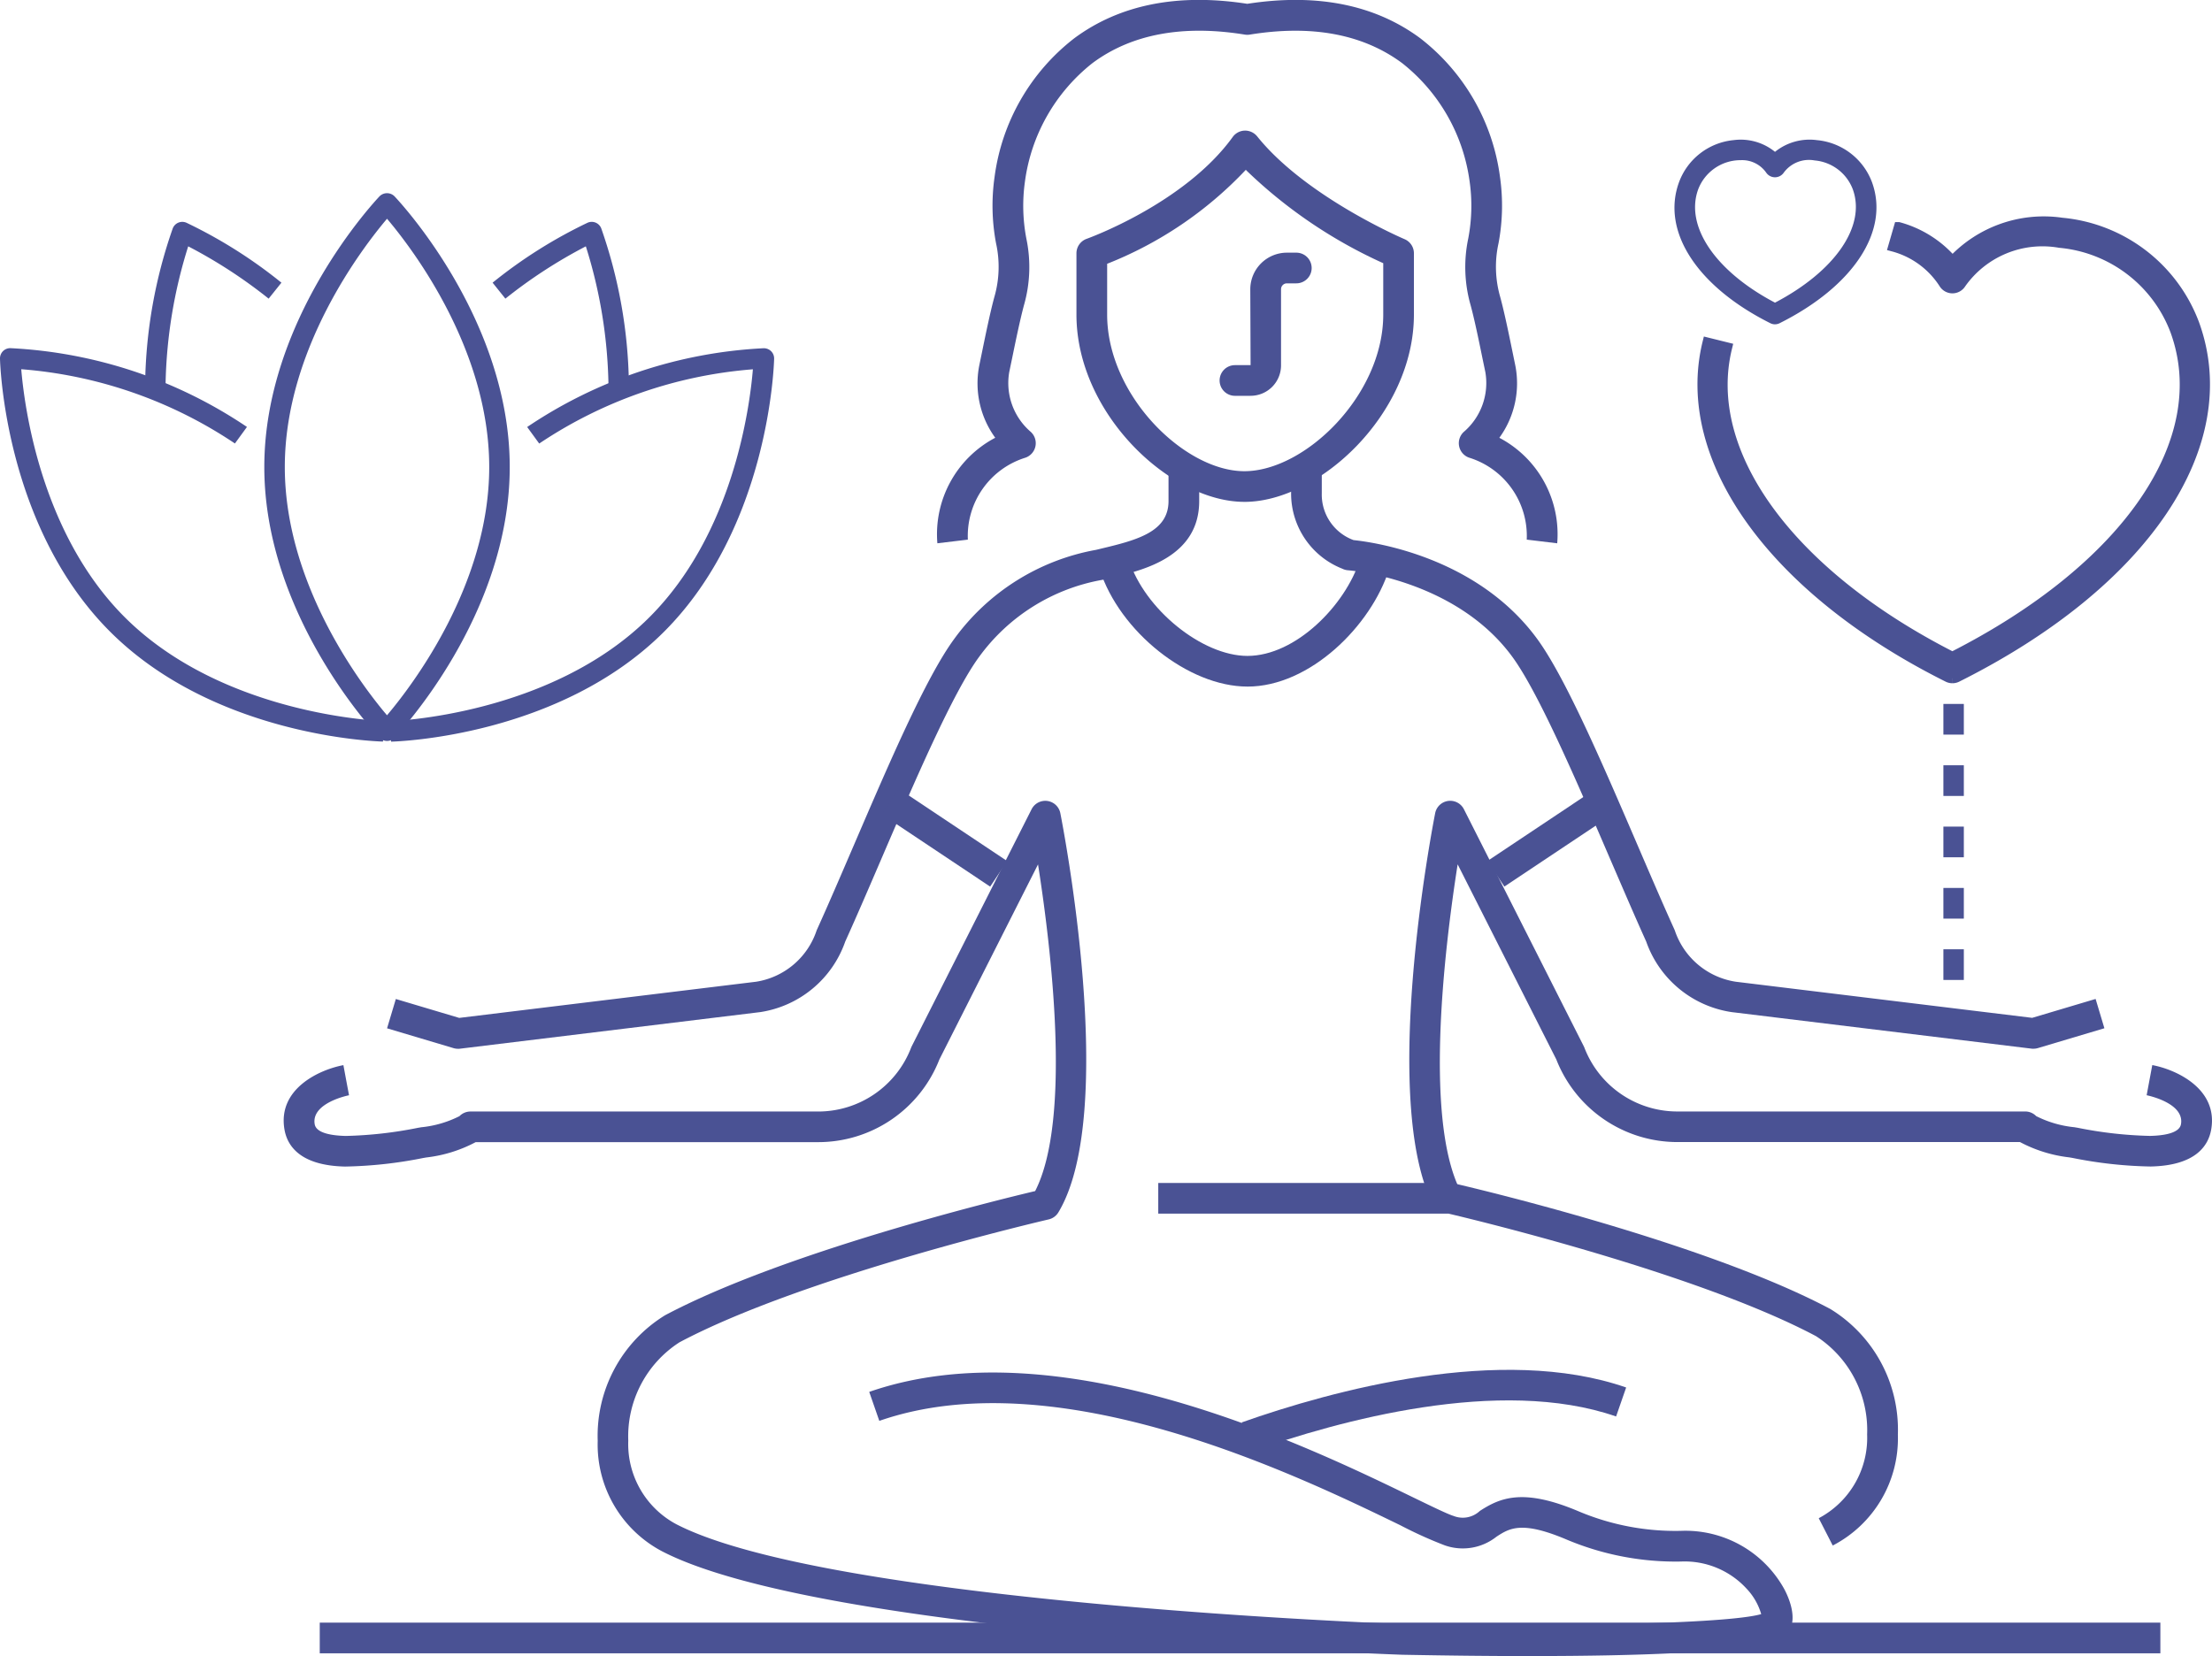 <svg xmlns="http://www.w3.org/2000/svg" width="113.182" height="84.755" viewBox="0 0 113.182 84.755">
  <g id="Group_67435" data-name="Group 67435" transform="translate(7.925 -13.74)">
    <g id="Group_67283" data-name="Group 67283" transform="translate(-7.925 13.74)">
      <rect id="Rectangle_19656" data-name="Rectangle 19656" width="94.179" height="1.57" transform="translate(16.361 83.043)" fill="#4a5294"/>
      <path id="Path_62362" data-name="Path 62362" d="M133.764,410.78c-1.9,0-4.076-.021-6.574-.068-1.221-.043-29.687-1.091-37.843-5.276a6.174,6.174,0,0,1-3.329-5.673,7.243,7.243,0,0,1,3.452-6.429c6.033-3.2,16.834-5.855,18.931-6.352,1.885-3.684.81-12.5.147-16.719l-5.047,9.982a6.655,6.655,0,0,1-6.226,4.232h-17.5a7.091,7.091,0,0,1-2.521.784l-.17.029a22.148,22.148,0,0,1-3.994.437c-2.3-.05-2.958-1.062-3.1-1.9-.36-2.094,1.815-3.067,3.016-3.29l.286,1.543-.143-.772.145.771c-.019,0-1.945.386-1.757,1.481.08.469.909.584,1.589.6a20.994,20.994,0,0,0,3.693-.415l.171-.029a5.528,5.528,0,0,0,1.955-.569.785.785,0,0,1,.562-.237H97.276a5.094,5.094,0,0,0,4.778-3.267c.009-.024.02-.047.031-.07l6.134-12.133a.785.785,0,0,1,1.47.2c.123.622,2.983,15.3-.1,20.432a.785.785,0,0,1-.5.361c-.124.029-12.512,2.9-18.888,6.289a5.725,5.725,0,0,0-2.619,5.032,4.651,4.651,0,0,0,2.476,4.287c7.846,4.027,36.876,5.093,37.169,5.1,7.873.148,16.574-.006,18.324-.509a3.171,3.171,0,0,0-.752-1.306,4.3,4.3,0,0,0-3.35-1.385,14.376,14.376,0,0,1-5.828-1.113c-2.33-.993-2.953-.588-3.614-.159a2.776,2.776,0,0,1-2.65.443,21.561,21.561,0,0,1-2.266-1.025c-5.248-2.549-17.54-8.517-26.664-5.345l-.516-1.483c9.742-3.386,22.442,2.782,27.866,5.416.934.453,1.74.845,2.036.934a1.274,1.274,0,0,0,1.341-.257c1.047-.679,2.222-1.187,5.084.032a12.742,12.742,0,0,0,5.2.987,5.777,5.777,0,0,1,5.3,2.992c.226.43.7,1.508.191,2.221-.224.317-.848,1.194-13.162,1.194" transform="translate(-55.435 -326.025)" fill="#4a5294"/>
      <path id="Path_62363" data-name="Path 62363" d="M276.9,493.805l-.523-1.48c4.6-1.623,13.266-4.013,19.672-1.787l-.515,1.483c-5.954-2.069-14.231.23-18.634,1.785" transform="translate(-212.843 -419.529)" fill="#4a5294"/>
      <path id="Path_62364" data-name="Path 62364" d="M313.9,388.071c-3.081-5.134-.22-19.81-.1-20.432a.785.785,0,0,1,1.47-.2l6.134,12.133c.011.023.022.046.031.069a5.094,5.094,0,0,0,4.778,3.267H343.99a.785.785,0,0,1,.562.237,5.54,5.54,0,0,0,1.956.569l.171.029a20.971,20.971,0,0,0,3.693.415c.681-.014,1.509-.13,1.589-.6.188-1.095-1.737-1.477-1.757-1.481l.288-1.543c1.2.222,3.375,1.2,3.016,3.29-.144.84-.8,1.853-3.1,1.9a21.964,21.964,0,0,1-3.994-.438l-.17-.029a7.091,7.091,0,0,1-2.521-.784h-17.5a6.655,6.655,0,0,1-6.226-4.231l-5.047-9.982c-.679,4.327-1.793,13.506.3,17Z" transform="translate(-240.366 -326.025)" fill="#4a5294"/>
      <path id="Path_62365" data-name="Path 62365" d="M95.857,324.92a.783.783,0,0,1-.224-.033l-3.4-1.014.449-1.5,3.244.967,15.189-1.851a3.9,3.9,0,0,0,3.089-2.6c.008-.023.017-.046.027-.069.581-1.282,1.206-2.738,1.869-4.279,1.821-4.236,3.7-8.616,5.15-10.592a11.48,11.48,0,0,1,7.261-4.563l.575-.139c1.714-.416,3.132-.88,3.132-2.358v-1.72h1.57v1.72c0,2.832-2.818,3.516-4.332,3.884l-.584.141a9.931,9.931,0,0,0-6.355,3.962c-1.341,1.833-3.272,6.323-4.975,10.285-.66,1.535-1.283,2.985-1.866,4.273a5.475,5.475,0,0,1-4.346,3.609l-15.376,1.874a.8.8,0,0,1-.1.006" transform="translate(-72.428 -271.246)" fill="#4a5294"/>
      <path id="Path_62366" data-name="Path 62366" d="M325.009,324.92a.8.8,0,0,1-.095-.006l-15.352-1.871a5.484,5.484,0,0,1-4.371-3.613c-.581-1.286-1.2-2.733-1.863-4.265-1.706-3.965-3.639-8.458-4.979-10.295-2.921-4-8.352-4.434-8.407-4.438a.787.787,0,0,1-.3-.081,4.134,4.134,0,0,1-2.62-3.856v-1.331h1.57V296.5a2.479,2.479,0,0,0,1.626,2.387c1.028.106,6.319.847,9.4,5.063,1.444,1.979,3.33,6.361,5.153,10.6.661,1.538,1.286,2.99,1.866,4.27.01.023.019.046.027.069a3.91,3.91,0,0,0,3.113,2.6l15.165,1.848,3.245-.967.449,1.5-3.4,1.014a.78.78,0,0,1-.224.033" transform="translate(-220.96 -271.246)" fill="#4a5294"/>
      <path id="Path_62367" data-name="Path 62367" d="M249.355,241.591c-3.787,0-8.591-4.512-8.591-9.583v-3.139a.786.786,0,0,1,.524-.74c.05-.018,5.009-1.8,7.473-5.213a.786.786,0,0,1,.617-.325.8.8,0,0,1,.632.294c2.485,3.1,7.492,5.241,7.542,5.262a.784.784,0,0,1,.479.723v3.139c0,5.071-4.851,9.583-8.675,9.583m-7.021-12.184v2.6c0,4.128,3.956,8.014,7.021,8.014,3.1,0,7.106-3.886,7.106-8.014v-2.631a24.752,24.752,0,0,1-7.034-4.777,19.675,19.675,0,0,1-7.093,4.807" transform="translate(-185.685 -215.907)" fill="#4a5294"/>
      <path id="Path_62368" data-name="Path 62368" d="M253.3,321.578c-3.01,0-6.542-2.808-7.559-6.01l1.5-.475c.8,2.527,3.748,4.916,6.063,4.916,2.469,0,5.012-2.591,5.751-4.915l1.5.475c-.921,2.9-4.053,6.01-7.247,6.01" transform="translate(-189.477 -286.441)" fill="#4a5294"/>
      <path id="Path_62369" data-name="Path 62369" d="M210.688,222.255a5.575,5.575,0,0,1,2.961-5.4,4.733,4.733,0,0,1-.82-3.687l.144-.7c.186-.909.418-2.04.634-2.83a5.558,5.558,0,0,0,.083-2.736,10.364,10.364,0,0,1-.077-3.384,10.747,10.747,0,0,1,4.078-7.107c2.323-1.723,5.3-2.317,8.854-1.765,3.553-.551,6.531.042,8.854,1.765a10.746,10.746,0,0,1,4.078,7.107,10.362,10.362,0,0,1-.077,3.384,5.559,5.559,0,0,0,.084,2.737c.216.79.448,1.921.634,2.83l.144.7a4.734,4.734,0,0,1-.82,3.687,5.575,5.575,0,0,1,2.961,5.4l-1.559-.188a4.191,4.191,0,0,0-2.949-4.195.784.784,0,0,1-.269-1.321,3.292,3.292,0,0,0,1.1-3.059l-.146-.7c-.181-.887-.408-1.99-.61-2.731a7.094,7.094,0,0,1-.12-3.4,8.883,8.883,0,0,0,.071-2.929,9.286,9.286,0,0,0-3.457-6.055c-2-1.481-4.618-1.971-7.793-1.456a.782.782,0,0,1-.251,0c-3.174-.516-5.8-.025-7.793,1.456a9.286,9.286,0,0,0-3.457,6.055,8.892,8.892,0,0,0,.071,2.929,7.092,7.092,0,0,1-.12,3.4c-.2.741-.428,1.844-.61,2.731l-.146.7a3.291,3.291,0,0,0,1.1,3.059.785.785,0,0,1-.268,1.321,4.191,4.191,0,0,0-2.949,4.195Z" transform="translate(-162.725 -194.451)" fill="#4a5294"/>
      <path id="Path_62370" data-name="Path 62370" d="M292.9,467.93l-.717-1.4a4.651,4.651,0,0,0,2.476-4.287,5.724,5.724,0,0,0-2.619-5.032c-6.1-3.24-17.689-6.007-18.8-6.269H258.388v-1.57h14.943a.788.788,0,0,1,.176.02c.516.119,12.712,2.947,19.272,6.432a7.243,7.243,0,0,1,3.453,6.429,6.174,6.174,0,0,1-3.329,5.673" transform="translate(-199.123 -388.831)" fill="#4a5294"/>
      <path id="Path_62371" data-name="Path 62371" d="M273.191,256.227h-.8a.785.785,0,0,1,0-1.57h.8l-.015-3.883a1.875,1.875,0,0,1,1.873-1.873h.482a.785.785,0,1,1,0,1.57h-.482a.3.3,0,0,0-.3.3v3.9a1.557,1.557,0,0,1-1.555,1.555" transform="translate(-209.202 -235.97)" fill="#4a5294"/>
      <rect id="Rectangle_19657" data-name="Rectangle 19657" width="1.57" height="6.649" transform="matrix(0.555, -0.832, 0.832, 0.555, 45.132, 41.685)" fill="#4a5294"/>
      <rect id="Rectangle_19658" data-name="Rectangle 19658" width="6.697" height="1.57" transform="matrix(0.832, -0.555, 0.555, 0.832, 76.104, 44.067)" fill="#4a5294"/>
      <g id="Group_67282" data-name="Group 67282" transform="translate(0 9.888)">
        <path id="Path_62375" data-name="Path 62375" d="M105.419,130.67a.522.522,0,0,1-.379-.162c-.241-.253-5.9-6.281-5.9-13.858s5.656-13.6,5.9-13.858a.539.539,0,0,1,.758,0c.241.253,5.9,6.281,5.9,13.858s-5.656,13.6-5.9,13.858a.522.522,0,0,1-.379.162m0-26.726c-1.26,1.489-5.23,6.66-5.23,12.706s3.968,11.219,5.229,12.706c1.26-1.489,5.23-6.66,5.23-12.706s-3.968-11.219-5.229-12.706" transform="translate(-85.616 -102.637)" fill="#4a5294"/>
        <path id="Path_62376" data-name="Path 62376" d="M74.5,117.1l-1.046-.013a25.06,25.06,0,0,1,1.413-7.952.524.524,0,0,1,.7-.29,24.516,24.516,0,0,1,4.861,3.068l-.654.817a25.176,25.176,0,0,0-4.116-2.677A24.955,24.955,0,0,0,74.5,117.1" transform="translate(-66.028 -107.334)" fill="#4a5294"/>
        <path id="Path_62377" data-name="Path 62377" d="M61.786,156.156c-.349-.009-8.612-.272-13.969-5.629s-5.621-13.619-5.629-13.969a.523.523,0,0,1,.536-.536,23.745,23.745,0,0,1,12.1,4.032l-.616.846a22.77,22.77,0,0,0-10.933-3.8c.162,1.944,1.012,8.408,5.287,12.683,5.064,5.064,13.173,5.321,13.254,5.323Z" transform="translate(-42.188 -128.092)" fill="#4a5294"/>
        <path id="Path_62378" data-name="Path 62378" d="M154.244,117.1a24.9,24.9,0,0,0-1.157-7.047,25.183,25.183,0,0,0-4.117,2.677l-.654-.817a24.5,24.5,0,0,1,4.86-3.068.523.523,0,0,1,.7.29,25.057,25.057,0,0,1,1.414,7.952Z" transform="translate(-123.111 -107.334)" fill="#4a5294"/>
        <path id="Path_62379" data-name="Path 62379" d="M126.345,156.156l-.026-1.046c.081,0,8.2-.267,13.255-5.323,4.282-4.282,5.127-10.74,5.287-12.682a22.817,22.817,0,0,0-10.933,3.8l-.616-.846a23.745,23.745,0,0,1,12.1-4.032.535.535,0,0,1,.383.153.522.522,0,0,1,.153.383c-.008.349-.272,8.611-5.629,13.969s-13.62,5.621-13.969,5.629" transform="translate(-106.338 -128.093)" fill="#4a5294"/>
      </g>
      <path id="Path_62382" data-name="Path 62382" d="M294.163,84.668a.522.522,0,0,1-.234-.055c-8.941-4.47-13.768-11.2-12.3-17.137l1.016.252c-1.336,5.4,3.179,11.591,11.516,15.832,8.961-4.554,13.431-11.081,11.4-16.676a6.986,6.986,0,0,0-5.909-4.5,5.089,5.089,0,0,0-5.043,2.083.523.523,0,0,1-.888,0,4.436,4.436,0,0,0-2.594-1.893l.291-1.005a5.57,5.57,0,0,1,2.749,1.737,6.388,6.388,0,0,1,5.595-1.963,8.028,8.028,0,0,1,6.783,5.178C308.789,72.7,304.021,79.8,294.4,84.613a.522.522,0,0,1-.234.055" transform="translate(-194.264 -49.951)" fill="#4a5294" stroke="#4a5294" stroke-width="0.5"/>
      <path id="Path_62383" data-name="Path 62383" d="M280.5,53.067a.526.526,0,0,1-.234-.055c-3.753-1.876-5.589-4.706-4.679-7.21a3.315,3.315,0,0,1,2.8-2.162,2.774,2.774,0,0,1,2.114.6,2.816,2.816,0,0,1,2.139-.6,3.334,3.334,0,0,1,2.826,2.161c.905,2.49-.952,5.32-4.731,7.21a.527.527,0,0,1-.234.055m-1.765-8.4a2.321,2.321,0,0,0-2.165,1.492c-.688,1.892.887,4.2,3.93,5.8,3.07-1.608,4.665-3.916,3.981-5.8a2.3,2.3,0,0,0-1.952-1.478,1.6,1.6,0,0,0-1.586.632.544.544,0,0,1-.888,0,1.5,1.5,0,0,0-1.321-.645" transform="translate(-189.679 -36.469)" fill="#4a5294"/>
      <path id="Path_62387" data-name="Path 62387" d="M334.337,179.315h-1.046v-1.57h1.046Zm0-3.139h-1.046v-1.57h1.046Zm0-3.139h-1.046v-1.57h1.046Zm0-3.139h-1.046v-1.57h1.046Zm0-3.139h-1.046v-1.57h1.046Z" transform="translate(-233.853 -129.163)" fill="#4a5294"/>
    </g>
  </g>
</svg>

